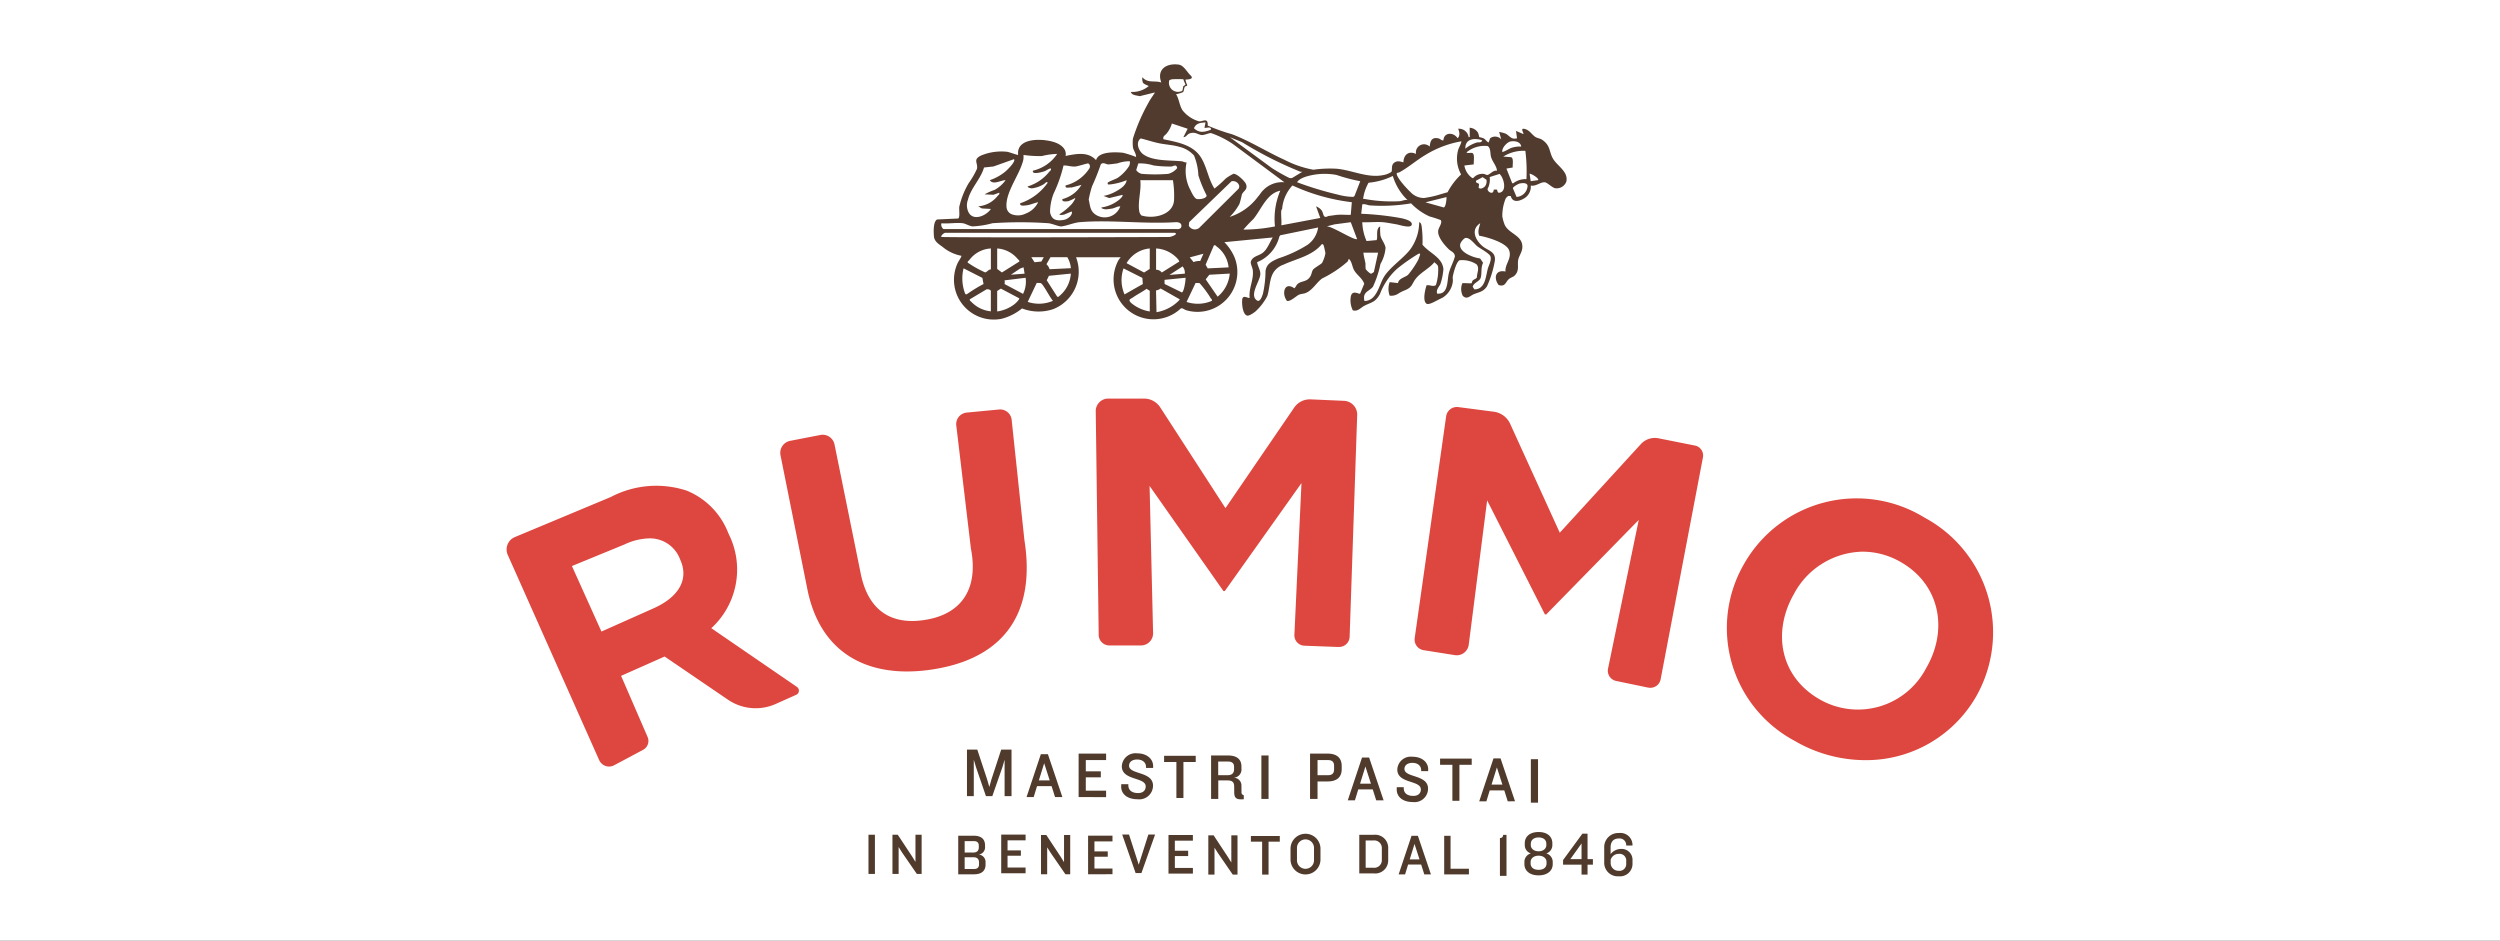 <svg xmlns="http://www.w3.org/2000/svg" xmlns:xlink="http://www.w3.org/1999/xlink" width="194" height="73" viewBox="0 0 194 73">
  <rect x="0" y="0" width="194" height="73" fill="#333333" stroke="none"/>
  <defs>
    <clipPath id="clip-pasta-rummo-cchi">
      <rect width="194" height="73"/>
    </clipPath>
  </defs>
  <g id="pasta-rummo-cchi" clip-path="url(#clip-pasta-rummo-cchi)">
    <rect width="194" height="73" fill="#fff"/>
    <g id="pasta-rummo" transform="translate(11331.314 14964.677)">
      <path id="Tracciato_450" data-name="Tracciato 450" d="M703.458,59.793c-.092.1-.463.1-.463.1a1.046,1.046,0,0,0,.11.37c.084.128-.11.151-.11.151s-.042-.01-.086.12-.035.266-.113.337a2.189,2.189,0,0,1-.534.155c.237.378.259.878.5,1.251a2.531,2.531,0,0,0,1.272.856c.284.045.722-.345.683.33a14.532,14.532,0,0,0,1.895.676c1.377.522,2.709,1.372,4.059,1.98a7.993,7.993,0,0,0,2.245.771,9.2,9.2,0,0,1,1.8-.078c1.222.11,2.44.76,3.674.485a1.6,1.6,0,0,0,.578-.238c.1-.149-.044-.483.2-.7.254-.189.462-.12.735-.04.018-.59.411-.927.98-.652a.631.631,0,0,1,1.062-.57c.036-.454.17-.754.682-.639.138.031.231.181.38.15.039-.636.783-.654,1.1-.164.209-.173.146-.522.041-.733a.759.759,0,0,1,.817.651c.135.021.078-.11.081-.2.006-.176,0-.354,0-.53a.818.818,0,0,1,.642.377,1.84,1.84,0,0,1,.1.35,1.8,1.8,0,0,1,.35.1c.145.082.224.255.378.315l.12-.328a.643.643,0,0,1,.859.084l-.163-.57a2.44,2.44,0,0,1,.489.123c.315.144.43.5.9.365l-.081-.57.572.244c.057-.058-.253-.451.042-.409.434.062.61.468.907.643.162.095.354.1.518.216.651.442.519.919.829,1.454.338.584,1.211,1.009,1.038,1.789a.8.8,0,0,1-.889.506c-.248-.077-.585-.43-.77-.455-.33-.045-.722.35-1.1.248a1.048,1.048,0,0,1-.46.966c-.385.251-.943.418-1.094-.149l-.2,0a.651.651,0,0,0-.2.21,3.563,3.563,0,0,0-.254,1.372,3.306,3.306,0,0,0,.178.637c.318.731,1.458.828,1.374,1.812-.03.352-.288.658-.328.975-.053.419.1.764-.243,1.142-.123.136-.31.166-.453.281-.284.228-.27.636-.808.483-.408-.521-.275-1.227.524-1.052-.042-.6.5-.993.29-1.633-.2-.608-1.74-1.05-2.323-1.145-.147-.361-.008-.613.073-.969-.767.491-.371,1.322.2,1.794.418.343,1.012.393.939,1.1a8.1,8.1,0,0,1-.613,2c-.29.433-.6.436-1.021.611-.3.125-.527.449-.858.126a1.185,1.185,0,0,1-.034-.976c.136-.035.679.037.724-.011.019-.02.021-.129.084-.2.09-.1.291-.135.323-.25,0-.332.226-.717-.031-1.01a2.056,2.056,0,0,0-1.3-.315c-.254.073-.489.993-.539,1.254-.025.127.02.274,0,.4a1.691,1.691,0,0,1-.789,1.249c-.155.074-.286.141-.436.217-.174.088-.652.367-.818.25-.319-.224-.1-1.1.007-1.426.274-.046.47.133.724-.011a3.935,3.935,0,0,0,.173-1.419c-.023-.165-.185-.245-.288-.364-.393.486-1.045.784-1.43,1.261-.325.4-.257.661-.812.9a3.729,3.729,0,0,0-.5.239,1.014,1.014,0,0,1-.729.2,1.512,1.512,0,0,1,0-1.051l.646.076c.044-.367.56-.445.782-.647a6.71,6.71,0,0,0,.79-1.167,3.986,3.986,0,0,0,.145-.425c.016-.054-.076-.061-.122-.04a14.343,14.343,0,0,0-1.635,1.139,4.993,4.993,0,0,0-1.359,1.984c-.373.663-.63.618-1.208.912-.293.149-.5.47-.9.358a1.731,1.731,0,0,1-.154-1.081c.119-.554.658-.137.721-.217l.318-.762c-.147-.447-.585-.678-.8-1.083-.144-.279-.152-.62-.379-.843-.067.031-.051.129-.119.207a8.732,8.732,0,0,1-1.961,1.3c-.449.318-.753.932-1.305,1.141-.157.059-.365.059-.519.134-.2.1-.658.54-.909.472-.433-.529-.219-1.545.568-.977.125-.106.148-.261.287-.364.317-.236.693-.114.968-.582.091-.155.107-.4.214-.52.128-.146.557-.377.68-.5a2.558,2.558,0,0,0,.263-.755c-.008-.1-.073-.355-.1-.476-.019-.081-.06-.281-.187-.22-.751.907-1.965,1.114-2.982,1.587a1.456,1.456,0,0,0-.879.834c-.2.5-.2,1.1-.362,1.594a4.284,4.284,0,0,1-.92,1.2c-.127.1-.492.362-.645.318-.363-.1-.42-.963-.379-1.259.055-.4.495-.04.574-.12-.081-.763.334-1.383.243-2.157-.021-.182-.182-.476-.153-.639.125-.428.582-.452.887-.669.4-.281.564-.827.818-1.22l-3.756.367a3.834,3.834,0,0,1,.8,1.2,3.093,3.093,0,0,1-3.763,4.08c-.144-.039-.259-.185-.415-.14a3.095,3.095,0,0,1-5.075-3.186,3.378,3.378,0,0,1,.184-.457,1.6,1.6,0,0,1,.222-.324h-3.462a3.121,3.121,0,0,1-1.776,4.024,3.556,3.556,0,0,1-2.417-.055,4.15,4.15,0,0,1-1.568.8,3.088,3.088,0,0,1-3.429-4.317c.056-.129.333-.523.287-.569a3.2,3.2,0,0,1-1.466-.7c-.3-.218-.624-.408-.66-.808-.029-.319-.063-1.151.246-1.309l1.639-.076c.15-.1.055-.675.08-.9a6.34,6.34,0,0,1,.745-1.863,6.443,6.443,0,0,0,.627-1.085c.107-.472-.359-.716.339-1.048a4.132,4.132,0,0,1,2-.282c.155.018.828.274.859.242-.166-1.431,2.143-1.292,3-.912.4.18.786.511.679.993.827-.161,1.729-.36,2.368.326.193-.689,1.49-.63,2.086-.574a7.961,7.961,0,0,1,1.017.329c.014-.277-.209-.5-.244-.775a3.326,3.326,0,0,1,0-.648,14.525,14.525,0,0,1,1.207-2.787c.139-.265.346-.541.505-.8l-1.185.291c-.252-.069-.585-.048-.693-.331a1.972,1.972,0,0,0,1.388-.448c.016-.033-.375-.133-.451-.283a.9.9,0,0,1-.039-.409c.424.489.929.235,1.47.407-.37-1.014.393-1.514,1.347-1.385.392.053.643.56.9.812C703.367,59.553,703.55,59.691,703.458,59.793Zm-1.721.157a.7.7,0,0,0,.857.872c.219-.057.148-.059.229-.412l.173-.117s-.123-.284-.173-.427c0,0-.494-.015-.75,0a.606.606,0,0,0-.336.084Zm2.813,3.271c-.388.017-.739.058-.9.448.415.4.819.3,1.306.122.091-.312-.422-.1-.49-.163Zm-1.389.489-1.225-.407a2.084,2.084,0,0,1-.407.775c-.109.149-.309.194-.247.446,1.081.228,2.31.425,2.927,1.438.451.74.559,1.666,1.033,2.39a8.547,8.547,0,0,0,.861-.77,3.57,3.57,0,0,1,.609-.375c.274-.024.9.572.984.815.146.439-.237.519-.335.815a6.25,6.25,0,0,1-.184.713,4.383,4.383,0,0,1-.751,1,4.4,4.4,0,0,0,2.206-1.587c.133-.135.228-.331.4-.492a2.036,2.036,0,0,1,1.635-.609l-4-2.97a7.336,7.336,0,0,0-1.684-.844c-.173-.014-.535.163-.718.152-.315-.02-.484-.28-.947-.129-.2.065-.271.3-.486.289Zm8.9,3.34a.549.549,0,0,1-.3-.066,29.546,29.546,0,0,1-4.378-2.231l-.955-.392,3.27,2.4a14.142,14.142,0,0,0,1.3.741.382.382,0,0,0,.277.025Zm-8.982-.733a3.135,3.135,0,0,0,.31,2.175c.083.18.288.61.475.666s.774-.026.77-.275a9.5,9.5,0,0,1-.642-1.563,4.483,4.483,0,0,0-.339-1.536,2.223,2.223,0,0,0-1.126-.669c-.522-.153-1.068-.174-1.6-.282-.471-.1-.94-.259-1.408-.372-.424.306-.165.978.209,1.242.751.532,2.089.442,2.977.533.117.012.231.111.369.08m22.945-1.71c-.595-.2-1.345-.127-1.306.651a2.54,2.54,0,0,1,.871-.475c.144-.047.374.054.435-.176m-1.633.081a7.922,7.922,0,0,0-2.8,1.072c-.641.381-1.26.914-1.9,1.279a.548.548,0,0,1-.273.095c-.209.195.819,1.3,1.018,1.466a1.43,1.43,0,0,0,1.062.485c.124-.012.351-.057.488-.082.452-.082.906-.245,1.35-.364a5.227,5.227,0,0,1,1.051-1.383,2.5,2.5,0,0,1-.218-1.939c.032-.11.284-.574.228-.628m4.654.407c-.043-.384-.522-.465-.844-.394-.262.058-.671.5-.626.8.055.056.58-.266.711-.308a2.072,2.072,0,0,1,.758-.1m-1.878,1.874c-.044-.414-.365-.68-.475-1.115-.054-.214-.009-.675-.259-.8a2.192,2.192,0,0,0-1.635.491c.1.1.308.009.442.048.226.065.1.669.125.885l-.731.086a1.48,1.48,0,0,0,.617.976h.072a.923.923,0,0,1,.819-.323c.107.011.2.109.316.073.162-.047.44-.392.707-.319m2.2-1.546a2.956,2.956,0,0,0-1.712.446l.605.048c.219.063.107.6.126.8l-.486.085.45,1.141.077,0a1.573,1.573,0,0,1,1.025-.323,12.352,12.352,0,0,0-.084-2.2m-36.334.242a5.524,5.524,0,0,0-1.18.166,8.621,8.621,0,0,1-1.432-.085,1.4,1.4,0,0,1-.1.675c-.321,1.019-1.354,2.36-1.207,3.439a.646.646,0,0,0,.466.512,1.355,1.355,0,0,0,1.026-.082,1.767,1.767,0,0,0,.957-.878c-.313.064-.613.213-.936.248-.148.016-.535.075-.453-.166A4.265,4.265,0,0,0,692.3,67.9c-.082-.137-.2.058-.3.11a2.244,2.244,0,0,1-.949.326c-.058-.009-.331-.058-.3-.151a3.436,3.436,0,0,0,1.674-1.141c.069-.082.157-.1.122-.244-.062-.06-.386.173-.487.206a3.22,3.22,0,0,1-.454.117c-.148.02-.528.084-.447-.161a3.1,3.1,0,0,0,1.878-1.3m-3.348.407-1.594.568-.736.08c-.256.9-1.03,1.6-1.246,2.5a1.211,1.211,0,0,0,.047.978c.367.707,1.379.269,1.732-.262l-.7-.038-.283-.165a2.123,2.123,0,0,0,1.511-.815c.069-.082.157-.1.122-.244l-.45.162L687.4,68.8a5.125,5.125,0,0,1,.791-.351,2.547,2.547,0,0,0,.842-.749c-.377,0-.966.4-1.225,0a3.874,3.874,0,0,0,1.185-.65c.138-.113.862-.806.692-.979m8.982.162a2.647,2.647,0,0,0-.941.161c-.146.022-.62.083-.733.083-.154,0-.4-.209-.574,0a17.478,17.478,0,0,1-.674,1.69,7.97,7.97,0,0,0-.262,1.041c.108.434.094.847.492,1.138a1.285,1.285,0,0,0,1.958-.609c-.223-.02-.405.121-.613.162-.115.022-.386.057-.5.067-.036,0-.38-.045-.352-.147a2.871,2.871,0,0,0,1.39-.609c.066-.059.32-.291.243-.369l-1.024.248-.445-.166a3.193,3.193,0,0,0,1.036-.392c.314-.183.712-.441.76-.83a4.869,4.869,0,0,1-1.264.328c-.124,0-.239.05-.206-.124.047-.094.6-.28.765-.378a3.236,3.236,0,0,0,.886-.909.637.637,0,0,0,.065-.384m-4.982,1.874a3.087,3.087,0,0,0,1.866-1.356c.037-.159.028-.261-.115-.354-.052-.013-.8.225-.977.241-.347.033-.6-.089-.937-.079a10.912,10.912,0,0,1-.778,2.2,4.077,4.077,0,0,0-.268,1.412c.108.616.5.71,1.07.61.282-.049.666-.323.629-.636-.038-.039-.5.2-.628.228-.091.018-.3.061-.351-.025a4.727,4.727,0,0,0,.981-.813c.056-.069.294-.4.243-.45a3.1,3.1,0,0,1-.531.244c-.145.021-.532.079-.449-.163a2.426,2.426,0,0,0,1.47-1.1l-.772.207c-.17-.039-.517.12-.453-.166m5.64-1.706-.163.515a.679.679,0,0,0,.444.294,12.9,12.9,0,0,0,2.041,0,1.341,1.341,0,0,0,.694-.448c-.065-.352-.275-.135-.451-.123a9.184,9.184,0,0,1-1.385-.082,3.485,3.485,0,0,0-1.181-.156m17.224,1.38a13.712,13.712,0,0,1-1.84-.486,4.965,4.965,0,0,0-2.327.116c-.238.073-.621.22-.732.451a26.218,26.218,0,0,0,3.162.959,4.836,4.836,0,0,0,1.2.175l.091-.071Zm10.609.656c.043.053.018.269.2.235.6-.111.337-1.15,0-1.459l-.765.245a1.546,1.546,0,0,1-.172.933.355.355,0,0,0,.289.287c.21,0,.162-.182.211-.242a.705.705,0,0,1,.232,0m3.191-.738c.136-.118-.587-.557-.653-.488l.085.567Zm-10.125,1.548a4.31,4.31,0,0,1-1.143-1.873,5.388,5.388,0,0,1-1.882.525,3.479,3.479,0,0,0-.406,1.143c-.024.178.023.1.125.12a11.415,11.415,0,0,0,2.7.17c.2-.014.387-.135.609-.085m5.308-1.385.242.131-.039.278c.115.187.424.014.522-.132a.621.621,0,0,0,.084-.472l-.293-.2-.516.276ZM702.018,67.7h-2.532c.1.773-.228,1.724-.068,2.471a.687.687,0,0,0,.145.262c.913.3,2.434-.008,2.539-1.141a7.408,7.408,0,0,0-.085-1.592m4.542.091-3.278,3.165-.031.279a.532.532,0,0,0,.806.169l3.067-3.05c.169-.326-.228-.663-.565-.563m22.377.167c-.119.026-.514.25-.538.363l.286.679a.907.907,0,0,0,.856-.851c-.016-.268-.408-.234-.6-.191m-18.508,2.064c-.044.368.032.8,0,1.181l3.021-.57-.326-.9a.993.993,0,0,1,.409.284c.134.168.123.332.2.452.118.179.278.011.412,0,.225-.02.464-.067.653-.081.336-.025.682.015,1.018,0l.082-.977a15.346,15.346,0,0,1-4.606-1.3,3.031,3.031,0,0,0-.8,1.814c-.008.05-.064.077-.066.1m-.082-1.507c-1.05.208-1.458,1.441-2.086,2.2a11.246,11.246,0,0,0-.772.818,12.91,12.91,0,0,0,2.448-.246,5.609,5.609,0,0,1,.41-2.767m12.9.489-1.633.407,1.425.4c.156-.044.222-.648.208-.811m-.735,7.494c.9.09.77-.97.915-1.571.106-.441.365-.873.474-1.321-.026-.317-.288-.372-.452-.527-.345-.326-.932-1-.841-1.493.044-.239.339-.582.192-.792a8.352,8.352,0,0,0-.861-.281A4.6,4.6,0,0,1,720.5,69.5a13.7,13.7,0,0,1-3.178.16c-.2-.012-.388-.136-.608-.085l-.083.733a22.1,22.1,0,0,1,3.125.345c.227.052.874.2.794.508s-.974,0-1.186-.035c-.323-.052-.758-.14-1.06-.164-.515-.042-1.071.027-1.591,0a3.879,3.879,0,0,0,.332,1.462l.774-.073c.13-.2-.1-.886.282-1.062a5.385,5.385,0,0,0,.016.677c.058.344.364.65.4.99a2.936,2.936,0,0,1-.394,1.243,7.861,7.861,0,0,1-.587,1.776c-.31.373-.826.392-.655,1.1.915-.009,1.108-1.125,1.454-1.767.432-.8,1.511-1.477,2.094-2.228a3.64,3.64,0,0,0,.7-2.114c.138.024.15.157.184.265a8.61,8.61,0,0,1,.071,1.477c.518.642,1.535.968,1.623,1.887a4.671,4.671,0,0,1-.23,1.153c-.122.274-.339.42-.261.758m-19.836-5.265c-.007-.316-.453-.281-.453-.281-2.41.157-5.056-.2-7.438,0-.476.039-.979.282-1.462.332-.313-.042-.685-.223-.981-.251a31.623,31.623,0,0,0-4.334,0,6.875,6.875,0,0,1-1.546.246c-.255-.028-.54-.215-.737-.242-.507-.071-1.15.052-1.674,0a.416.416,0,0,0,.161.45h18.09S702.685,71.552,702.678,71.236Zm13.139-.277-1.263.165-.615.16c.408-.041,2.187,1.133,2.368.977Zm-2.531.407-2.944.607-.067.1a2.912,2.912,0,0,1-1.725,1.986c.043.313.264.619.25.938-.023.528-.9,1.63-.251,2.037.243.152.409-.39.452-.529a8.379,8.379,0,0,0,.2-1.752c.075-.581.5-.758.977-.98a10.129,10.129,0,0,0,2.284-1.061,1.985,1.985,0,0,0,.82-1.34m-11.145.407h-17.8c-.051,0-.352.194-.286.326,3.114.058,17.681,0,17.681,0,.19-.017.766-.24.4-.329m22.545.415a.978.978,0,0,0-.365.453c-.144.639,1.038,1.071,1.542,1.126l.232.339c-.188.354-.083.847-.19,1.172-.091.277-.553.372-.618.688l.129.2c.835,0,.883-.963,1.034-1.568.076-.3.312-.667.218-.985-.07-.235-.788-.608-1.012-.782-.244-.19-.621-.751-.97-.645m-18.34,2.273a2.3,2.3,0,0,0-.939-1.629c-.071-.054-.079-.112-.2-.081l-.645,1.5.163.289ZM687.891,73a2.228,2.228,0,0,0-1.674.9c-.055.064-.147.1-.122.2a8.631,8.631,0,0,0,1.347.756c.125,0,.293-.257.449-.226Zm.49,0v1.589l.367.274,1.348-.845c.026-.1-.068-.139-.123-.2A2.254,2.254,0,0,0,688.381,73m11.84,0a2.315,2.315,0,0,0-1.8,1.14l1.359.727.438-.279Zm.49,0v1.653a.53.53,0,0,1,.44.214l1.357-.849c0-.124-.265-.367-.366-.449a2.4,2.4,0,0,0-1.43-.569m17.229.326H716.8c.022.282.118.582.162.857a3.2,3.2,0,0,0,.012.4c.026.088.332.378.437.378l.2-.131Zm-13.555.082-1.061.285.293.363a1.221,1.221,0,0,1,.518-.083ZM694.1,74.531a1.97,1.97,0,0,0-.279-.853h-1.305l-.313.544a.924.924,0,0,1,.245.388Zm-3.07-.853.248.391.533-.056.184-.335m-1.569.783-.272.1-.708.475,1.061-.081Zm11.324.592,1.192-.1a.791.791,0,0,0-.173-.561Zm-14.518.232-1.46-.743a3.273,3.273,0,0,0,.12,1.958c.071.12.146.036.234-.016a10.189,10.189,0,0,1,1.195-.723Zm12.416,0-1.464-.738a2.764,2.764,0,0,0,.08,2.019s1.219-.7,1.419-.8ZM694.1,74.95l-1.705.172-.169.348.813,1.272c.125.031.133-.028.2-.081a2.438,2.438,0,0,0,.857-1.711m12.33,0-1.584.089-.28.357.925,1.345a2.592,2.592,0,0,0,.939-1.792m-15.841.326-1.633.2a.661.661,0,0,1,0,.286l1.436.762a2.155,2.155,0,0,0,.2-1.251m12.411,0-1.633.163.005.32,1.34.657c.172-.043.3-.95.287-1.14m-10.288,1.792c-.208-.206-.769-1.323-.949-1.374a1.635,1.635,0,0,0-.313-.013l-.7,1.469a2.762,2.762,0,0,0,1.96-.082m12.33,0c.034-.124-.042-.139-.082-.2a8.126,8.126,0,0,0-.867-1.171,1.644,1.644,0,0,0-.313-.013l-.7,1.469a2.763,2.763,0,0,0,1.96-.081M688.38,76.3v1.588a2.85,2.85,0,0,0,1.349-.569c.1-.082.363-.326.366-.449l-1.429-.756Zm11.84-.014-.247-.155c-.339.24-.712.429-1.053.664-.2.137-.427.164-.13.444a2.971,2.971,0,0,0,1.431.65Zm2.3.645-1.458-.826a.727.727,0,0,1-.355.151l.037,1.689a3.189,3.189,0,0,0,1.8-.969m-14.656.912V76.295c0-.087-.253-.17-.355-.111l-1.278.762c-.026.1.068.139.123.2a2.434,2.434,0,0,0,1.511.733" transform="translate(-11942.313 -15018.396)" fill="#513b2e"/>
      <path id="Unione_23" data-name="Unione 23" d="M1183.188,28.069l-7.1-15.938a1.039,1.039,0,0,1,.548-1.381l7.454-3.114a7.572,7.572,0,0,1,5.888-.49,5.8,5.8,0,0,1,3.221,3.289l.021.048a6.165,6.165,0,0,1-1.336,7.336l6.645,4.557a.352.352,0,0,1-.056.611l-1.6.714a3.808,3.808,0,0,1-3.693-.332l-4.92-3.352-3.377,1.5,2.056,4.741a.782.782,0,0,1-.349,1l-2.251,1.2a.832.832,0,0,1-1.153-.4Zm1.979-16.757-4.1,1.684,2.291,5.083,4.038-1.8c1.923-.856,2.771-2.212,2.087-3.75l-.021-.048a2.494,2.494,0,0,0-2.388-1.633,4.755,4.755,0,0,0-1.906.463Zm90.779,15.246a9.922,9.922,0,0,1-3.9-13.762l.026-.046a10.043,10.043,0,0,1,13.942-3.521,10.1,10.1,0,0,1,4.024,13.884l-.026.046a9.846,9.846,0,0,1-8.6,4.9,10.913,10.913,0,0,1-5.466-1.5Zm-.011-11.464-.026.046c-1.706,2.954-1.107,6.418,1.962,8.19a5.966,5.966,0,0,0,8.274-2.393l.026-.046c1.706-2.954,1.061-6.445-1.962-8.19a5.927,5.927,0,0,0-2.977-.82,6.168,6.168,0,0,0-5.3,3.212Zm-11.341,7.338-2.491-.519a.808.808,0,0,1-.634-.956l2.384-11.541-7.186,7.341-.1-.017L1252.088,7.9l-1.429,11.209a.94.94,0,0,1-1.079.8l-2.421-.384a.831.831,0,0,1-.692-.94l2.439-17.206a.843.843,0,0,1,.944-.718l2.756.359a1.625,1.625,0,0,1,1.268.937l3.85,8.453,6.307-6.893a1.475,1.475,0,0,1,1.367-.432l2.82.562a.787.787,0,0,1,.617.914l-3.284,17.225a.812.812,0,0,1-.957.643Zm-65.271-7.711L1197.253,4.4a.951.951,0,0,1,.751-1.12l2.341-.455a.94.94,0,0,1,1.1.736l2.019,9.952c.618,3.177,2.647,4.125,5.256,3.618s3.911-2.4,3.308-5.5l-1.134-9.538a.9.9,0,0,1,.811-1.006l2.5-.239a.9.9,0,0,1,.986.805l.988,9.317c.887,5.58-1.511,8.968-6.548,9.947a13.468,13.468,0,0,1-2.562.261C1203.227,21.175,1200.2,19.232,1199.323,14.721Zm41.246,4.557-2.662-.1a.808.808,0,0,1-.776-.845l.549-11.772-5.949,8.376h-.105l-5.732-8.157.272,11.416a.94.94,0,0,1-.94.962h-2.451a.831.831,0,0,1-.831-.82L1221.716.982a.969.969,0,0,1,.969-.982h2.776a1.506,1.506,0,0,1,1.264.688l5.057,7.814,5.331-7.8A1.475,1.475,0,0,1,1238.4.062l2.582.113a1.069,1.069,0,0,1,1.022,1.1l-.587,17.213a.813.813,0,0,1-.812.786h-.032Z" transform="translate(-12468 -14933.748)" fill="#de473f"/>
      <path id="Tracciato_462" data-name="Tracciato 462" d="M57.094,8.73v-1.1a1.091,1.091,0,0,1,1.144-1.154.934.934,0,0,1,1.049.892v.076H58.8V7.4a.51.51,0,0,0-.567-.5c-.439,0-.644.267-.644.692V8.11a1.048,1.048,0,0,1,.8-.4.843.843,0,0,1,.9.873v.267a.966.966,0,0,1-1.068.982A1.048,1.048,0,0,1,57.094,8.73Zm.5-.181v.257a.6.6,0,0,0,.62.6.518.518,0,0,0,.587-.5V8.649a.517.517,0,0,0-.563-.557.654.654,0,0,0-.644.457ZM49,9.8V6.863a.224.224,0,0,0,.248-.243h.262V9.8Zm1.9-.908V8.721a.684.684,0,0,1,.5-.663.673.673,0,0,1-.472-.663V7.271c0-.5.367-.873,1.073-.873s1.068.377,1.068.873V7.4a.671.671,0,0,1-.472.658.685.685,0,0,1,.5.668v.167c0,.5-.4.868-1.1.868S50.9,9.388,50.9,8.887Zm.482-.181V8.84c0,.31.243.491.62.491s.615-.181.615-.491V8.707c0-.224-.2-.472-.615-.472s-.619.248-.619.472Zm.014-1.4v.11c0,.224.2.472.606.472s.6-.248.6-.472V7.31c0-.3-.224-.491-.6-.491s-.605.2-.605.491ZM55.334,9.7V8.931H53.9V8.573l1.5-2.046h.4V8.5h.415v.429H55.8V9.7Zm-.868-1.2h.868V7.285ZM30.547,9.7V7.147h-.872V6.706h2.243v.441h-.872V9.7Zm-2.281,0L27.127,8.045l-.276-.434V9.7h-.479V6.655h.411l1.107,1.678.267.43V6.655h.479V9.7Zm4.485-1.126V7.648a1.163,1.163,0,0,1,2.324,0v.927a1.163,1.163,0,0,1-2.324,0Zm.5-.944v.962a.661.661,0,1,0,1.322,0V7.631a.661.661,0,1,0-1.322,0ZM44.675,9.687V6.692h.495V9.246h1.425v.441Zm-1.543,0-.243-.764H41.874l-.234.764h-.5l1-2.994h.494l1.012,2.994ZM42,8.522h.76l-.387-1.2ZM6.964,9.679V6.685h1.2c.629,0,.881.3.881.751v.09a.563.563,0,0,1-.49.62.581.581,0,0,1,.53.616v.162c0,.454-.27.755-.895.755Zm.5-.413H8.2c.283,0,.378-.157.378-.351V8.757c0-.252-.135-.4-.427-.4H7.463Zm0-1.277h.67c.288,0,.427-.148.427-.4V7.458c0-.2-.094-.355-.382-.355H7.463Zm9.578,1.688V6.682h1.892v.441h-1.4V7.9h1.034v.414H17.535v.917h1.4v.441Zm-1.758,0L14.143,8.021l-.276-.434v2.09h-.479V6.63H13.8l1.108,1.678.267.43V6.63h.479V9.676ZM3.755,9.652,2.615,8,2.34,7.562v2.09H1.86V6.606h.411L3.379,8.284l.267.43V6.606h.479V9.652ZM0,9.652V6.606H.5V9.652Zm23.281-.029V6.629h1.892V7.07h-1.4v.782h1.034v.414H23.775v.917h1.4v.441Zm14.805-.014V6.615H39.2A1.01,1.01,0,0,1,40.33,7.64v.944A1.01,1.01,0,0,1,39.2,9.609Zm.495-.441h.589a.588.588,0,0,0,.666-.62V7.68a.589.589,0,0,0-.666-.625h-.589ZM10.3,9.6V6.6h1.892v.441h-1.4v.782h1.034v.414H10.791v.917h1.4V9.6ZM20.73,9.584,19.687,6.591h.53l.755,2.342.747-2.342h.522L21.18,9.585ZM51.4,4.12V.747h.557V4.12ZM40.992,3.1v-.18h.544v.075c0,.429.33.6.744.6.394,0,.584-.22.584-.5,0-.739-1.827-.429-1.827-1.548A1.046,1.046,0,0,1,42.21.556c.754,0,1.223.439,1.223.973v.145h-.544V1.6c0-.32-.245-.569-.684-.569-.384,0-.614.2-.614.47,0,.7,1.832.419,1.832,1.533a1.049,1.049,0,0,1-1.178,1.038C41.456,4.071,40.992,3.666,40.992,3.1Zm8.615.915-.269-.848H48.209l-.26.848h-.555L48.5.687h.549l1.123,3.325ZM48.349,2.719h.844l-.429-1.333ZM45.311,3.976V1.181h-.955V.7h2.455v.483h-.954V3.976ZM39.4,3.94l-.269-.848H38.007l-.26.848h-.554L38.3.615h.549L39.974,3.94ZM38.147,2.647h.844l-.429-1.333ZM28.9,3.862c-.38,0-.512-.152-.517-.517l-.005-.5c-.005-.284-.127-.451-.5-.451h-.734V3.831h-.557V.458h1.307c.755,0,1.048.349,1.048.856v.167a.632.632,0,0,1-.6.7.611.611,0,0,1,.6.663l.005.456a.218.218,0,0,0,.177.243v.314ZM27.139,1.987h.744c.324,0,.486-.167.486-.451V1.329c0-.218-.111-.4-.456-.4h-.775Zm-7.526.88V2.685h.552v.076c0,.435.334.613.755.613.4,0,.592-.223.592-.512,0-.75-1.853-.436-1.853-1.57a1.061,1.061,0,0,1,1.19-1c.765,0,1.241.446,1.241.988v.147h-.552V1.348c0-.324-.248-.577-.694-.577-.39,0-.623.2-.623.476,0,.714,1.859.425,1.859,1.555a1.064,1.064,0,0,1-1.2,1.053c-.8,0-1.272-.41-1.272-.988Zm14.653.964V.313h1.363c.782,0,1.093.4,1.093.956v.259c0,.549-.312.945-1.093.945h-.782V3.831Zm.581-1.843h.819c.349,0,.465-.185.465-.454V1.259c0-.269-.122-.444-.475-.444h-.808ZM30.489,3.831V.458h.557V3.831Zm-6.595-.073V.964H22.94V.482h2.455V.964H24.44V3.759Zm-7.587-.072V.313H18.44v.5H16.864V1.69h1.165v.466H16.864V3.19H18.44v.5Zm-1.829,0-.269-.848H13.08l-.26.848h-.554L13.375.361h.549l1.123,3.325ZM13.22,2.393h.844L13.634,1.06ZM10.563,3.614V.787l-.173.586L9.609,3.614H9.116l-.77-2.241L8.172.787V3.614H7.643V0h.8L9.21,2.323l.168.581.162-.581L10.3,0h.8V3.614Z" transform="translate(-11263.92 -14906.51)" fill="#503a2c"/>
    </g>
  </g>
</svg>

